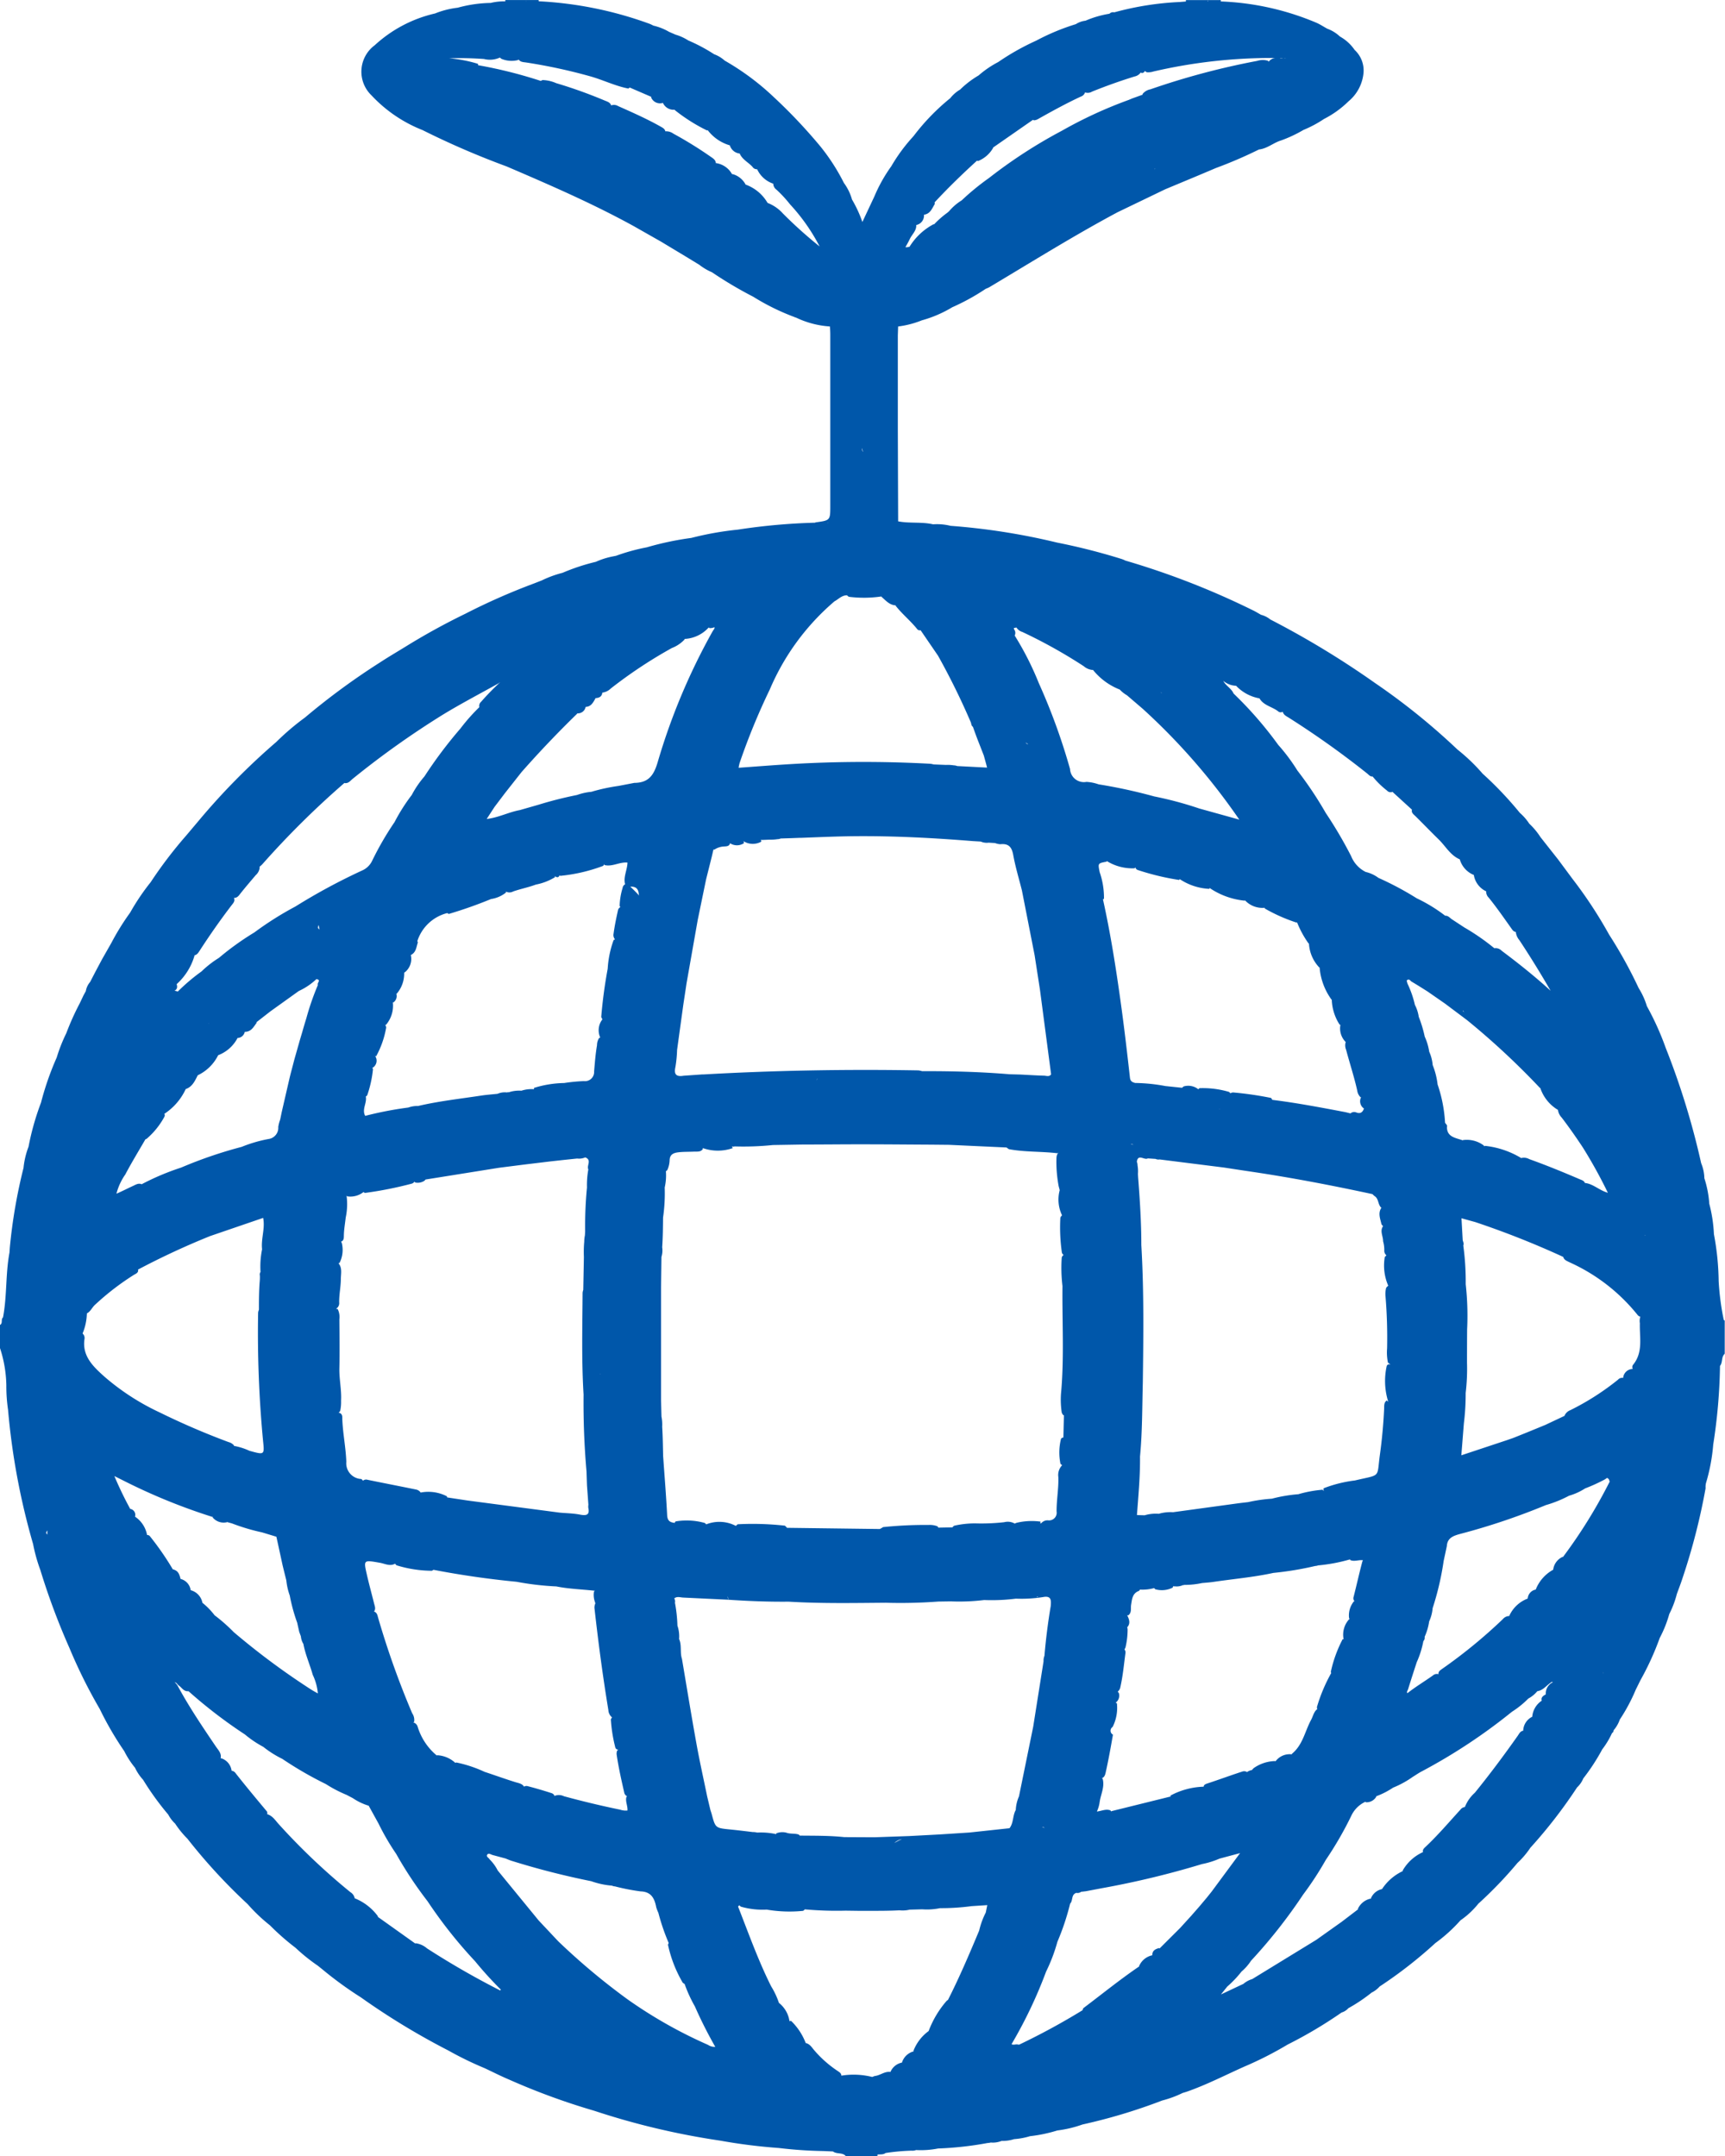 <svg xmlns="http://www.w3.org/2000/svg" width="80" height="100" viewBox="0 0 80 100">
  <path d="M714.158,532.91a12.228,12.228,0,0,1-.213-1.687,12.429,12.429,0,0,0-.22-2.179,6.743,6.743,0,0,0-.215-1.412,4.869,4.869,0,0,0-.228-1.182,1.938,1.938,0,0,0-.149-.7,35.445,35.445,0,0,0-1.642-5.342,13.079,13.079,0,0,0-.875-1.94,3.4,3.4,0,0,0-.381-.838,21.011,21.011,0,0,0-1.37-2.479,20.524,20.524,0,0,0-1.7-2.588l-.667-.9q-.41-.518-.818-1.037a3.312,3.312,0,0,0-.519-.623,2.4,2.4,0,0,0-.436-.5,16.659,16.659,0,0,0-1.625-1.726l-.1-.091a8.644,8.644,0,0,0-1.169-1.121,30.648,30.648,0,0,0-3.824-3.086,40.87,40.87,0,0,0-4.856-2.947,1.127,1.127,0,0,0-.429-.216c-.125-.069-.246-.147-.376-.208a36.529,36.529,0,0,0-5.913-2.306,1.457,1.457,0,0,0-.163-.07,28.88,28.88,0,0,0-3.008-.766,30.7,30.7,0,0,0-4.939-.777,2.586,2.586,0,0,0-.81-.07c-.533-.122-1.087-.035-1.621-.138q-.008-2.173-.015-4.344v-4.275l.014-.419a4.41,4.41,0,0,0,1.1-.285,5.626,5.626,0,0,0,1.411-.607,10.185,10.185,0,0,0,1.552-.855,1.414,1.414,0,0,0,.164-.073c1.974-1.177,3.92-2.394,5.952-3.48l2.209-1.064c.782-.327,1.566-.651,2.346-.984a20.621,20.621,0,0,0,2-.861c.387-.042.672-.314,1.03-.421a6.162,6.162,0,0,0,1.034-.486,5.392,5.392,0,0,0,.953-.509,4.592,4.592,0,0,0,1.134-.816,1.945,1.945,0,0,0,.7-1.335,1.3,1.3,0,0,0-.415-1.053,2.013,2.013,0,0,0-.681-.62,1.7,1.7,0,0,0-.586-.362c-.167-.092-.329-.2-.5-.275a12.559,12.559,0,0,0-4.436-.99.245.245,0,0,1,0-.062h-.59a.3.3,0,0,0,0,.061h-.024c.008-.02.031-.035.02-.061h-1.032a.07.07,0,0,1,0,.065l-.3.024a13.78,13.78,0,0,0-3.018.479.229.229,0,0,0-.221.064,4.678,4.678,0,0,0-1.113.324h0a1.023,1.023,0,0,0-.446.159,10.345,10.345,0,0,0-1.838.765,11.381,11.381,0,0,0-1.764.994,4.571,4.571,0,0,0-.907.619,4.412,4.412,0,0,0-.859.657,1.648,1.648,0,0,0-.458.4,10.088,10.088,0,0,0-1.69,1.743l-.069.079a7.852,7.852,0,0,0-.972,1.33,7.149,7.149,0,0,0-.789,1.408l-.555,1.182a5.674,5.674,0,0,0-.481-1.043,2.379,2.379,0,0,0-.376-.77,9.412,9.412,0,0,0-1.087-1.689,24.472,24.472,0,0,0-2.174-2.3,11.81,11.81,0,0,0-2.269-1.685,1.466,1.466,0,0,0-.488-.294,7.8,7.8,0,0,0-1.2-.64,2.267,2.267,0,0,0-.593-.27l-.3-.131a2.587,2.587,0,0,0-.726-.287,1.678,1.678,0,0,0-.16-.078,17.491,17.491,0,0,0-5.157-1.051.326.326,0,0,0-.005-.056h-.59c-.011.023.01.037.016.056h-.009a.467.467,0,0,0-.006-.056h-.368l-.005.058h0c.005-.02.024-.037.009-.059h-.59c0,.02,0,.04,0,.06a2.7,2.7,0,0,0-.68.074h0a6.073,6.073,0,0,0-1.529.222,4.034,4.034,0,0,0-1.048.266,6.162,6.162,0,0,0-2.8,1.475,1.524,1.524,0,0,0-.146,2.328,6.487,6.487,0,0,0,2.362,1.606,38.313,38.313,0,0,0,3.9,1.686c2.007.861,4.009,1.729,5.917,2.781l1.254.713.664.4.429.258.67.408a2.652,2.652,0,0,0,.592.35,18.5,18.5,0,0,0,1.911,1.133,10.549,10.549,0,0,0,1.927.948l.023.017.029,0a4.249,4.249,0,0,0,1.578.415,4.192,4.192,0,0,1,.018.443q0,3.935,0,7.869c0,.682,0,.682-.676.774a.11.11,0,0,0-.032.016,28.241,28.241,0,0,0-3.58.322,14.545,14.545,0,0,0-2.157.384,14.029,14.029,0,0,0-2.064.436,9.212,9.212,0,0,0-1.424.392l-.127.026a3.529,3.529,0,0,0-.814.255,9.523,9.523,0,0,0-1.544.51,4.992,4.992,0,0,0-.959.351l-.366.143a29.876,29.876,0,0,0-3.194,1.41,30.971,30.971,0,0,0-2.779,1.531c-.388.239-.784.47-1.165.72a32.386,32.386,0,0,0-3.483,2.558,11.727,11.727,0,0,0-1.325,1.129,31.44,31.44,0,0,0-3.593,3.645l-.59.7a20.08,20.08,0,0,0-1.646,2.161,10.587,10.587,0,0,0-.953,1.413,11.537,11.537,0,0,0-.868,1.4l-.437.768-.3.564-.25.483a.871.871,0,0,0-.2.426l-.109.2c-.057.122-.115.243-.173.365a12.128,12.128,0,0,0-.625,1.391,7.311,7.311,0,0,0-.443,1.123,13.489,13.489,0,0,0-.728,2.092,12.216,12.216,0,0,0-.579,2.047,3.783,3.783,0,0,0-.232.979,24.643,24.643,0,0,0-.637,3.713l-.014.214c-.187,1-.111,2.014-.3,3.008-.112.1.006.276-.146.355v1.051a5.838,5.838,0,0,1,.3,1.752,7.506,7.506,0,0,0,.079,1.124,32.466,32.466,0,0,0,1.162,6.233,7.58,7.58,0,0,0,.335,1.2h0a31.988,31.988,0,0,0,1.35,3.618,23.78,23.78,0,0,0,1.408,2.834A14.873,14.873,0,0,0,640,553.019a4.106,4.106,0,0,0,.5.772,2.216,2.216,0,0,0,.375.559,13.022,13.022,0,0,0,1.168,1.616,1.572,1.572,0,0,0,.318.417,4.363,4.363,0,0,0,.57.7,26.1,26.1,0,0,0,2.794,3.035,7.75,7.75,0,0,0,1.034.983,11.1,11.1,0,0,0,1.184,1.04,8.548,8.548,0,0,0,1.036.833l.224.18a17.028,17.028,0,0,0,1.769,1.286,33.214,33.214,0,0,0,4.051,2.462,16.017,16.017,0,0,0,1.7.828c.372.175.737.361,1.115.521a31.5,31.5,0,0,0,3.96,1.451,34.655,34.655,0,0,0,5.834,1.384,25.9,25.9,0,0,0,2.727.343,20.19,20.19,0,0,0,2.064.141l.447.019c.17.135.434.035.59.21h1.475a.087.087,0,0,1,.005-.067c.126-.014.26.013.371-.071a9.957,9.957,0,0,1,1.2-.109.473.473,0,0,0,.213-.028,4.11,4.11,0,0,0,1.017-.072,15.6,15.6,0,0,0,2.294-.254.776.776,0,0,0,.154-.023,1.093,1.093,0,0,0,.5-.074,1.77,1.77,0,0,0,.58-.083,3.326,3.326,0,0,0,.738-.137,6.869,6.869,0,0,0,1.267-.265,5.465,5.465,0,0,0,1.169-.278,25.818,25.818,0,0,0,3.692-1.111,4.979,4.979,0,0,0,.954-.352c.069-.021.139-.04.208-.064.918-.323,1.777-.768,2.661-1.162a16.555,16.555,0,0,0,2-1.019,20.516,20.516,0,0,0,2.5-1.485.677.677,0,0,0,.314-.2,7.6,7.6,0,0,0,1.08-.725,1.206,1.206,0,0,0,.371-.282,20.533,20.533,0,0,0,2.586-2.016,7.192,7.192,0,0,0,1.162-1.053,3.839,3.839,0,0,0,.827-.77,19.083,19.083,0,0,0,1.818-1.894,3.965,3.965,0,0,0,.595-.7,22.721,22.721,0,0,0,2.167-2.8,1.2,1.2,0,0,0,.289-.418,9.478,9.478,0,0,0,.878-1.347,3.912,3.912,0,0,0,.456-.759.133.133,0,0,0,.072-.126,1.532,1.532,0,0,0,.288-.5,8.283,8.283,0,0,0,.742-1.39h0c.072-.144.143-.289.215-.434a13.069,13.069,0,0,0,.895-1.961,5.491,5.491,0,0,0,.442-1.108,4.45,4.45,0,0,0,.35-.928c.091-.252.189-.5.27-.755a29.464,29.464,0,0,0,1.064-4.151.8.8,0,0,1,.017-.236,8.615,8.615,0,0,0,.337-1.792h0a25.873,25.873,0,0,0,.314-3.645c.137-.166.047-.411.219-.563v-1.542C714.158,533.028,714.177,532.962,714.158,532.91Zm-40.764,24.1c-.686-.073-1.376-.064-2.066-.071h0a.161.161,0,0,0-.054-.051c-.185-.06-.386-.016-.569-.085a.758.758,0,0,0-.459.03.448.448,0,0,0-.019.054c0-.006,0-.012,0-.018a3.35,3.35,0,0,0-.873-.07.778.778,0,0,0-.206-.024c-.339-.041-.679-.083-1.018-.117-.711-.07-.711-.066-.883-.71-.018-.066-.042-.132-.063-.2l-.15-.631c-.165-.808-.347-1.613-.493-2.424-.238-1.315-.452-2.633-.675-3.951-.1-.3,0-.625-.133-.921a1.53,1.53,0,0,0-.077-.621,6.83,6.83,0,0,0-.115-1.062.264.264,0,0,0-.033-.2c.129-.106.276-.046.416-.039l2.089.1a1.054,1.054,0,0,1-.03-.156.348.348,0,0,1,.03.156c.931.063,1.864.1,2.8.09,1.5.09,3,.062,4.5.05a23.533,23.533,0,0,0,2.438-.055l.582-.009a9.527,9.527,0,0,0,1.55-.062,8.859,8.859,0,0,0,1.477-.065l-.012-.013h0l.007.014a6.415,6.415,0,0,0,1.257-.073c.4-.077.375.173.356.417q-.193,1.149-.291,2.309a.584.584,0,0,0-.041.253q-.24,1.515-.48,3.031-.33,1.616-.66,3.234a1.771,1.771,0,0,0-.149.632c-.151.265-.095.594-.291.845l-1.863.2h0l-1.383.089-1.4.074-1.618.057Zm-2.066-.069,0,0h0Zm-12.243-44.111a2.646,2.646,0,0,0,.9-.348.506.506,0,0,0-.03-.05l.027.017c.09.054.166.061.206-.051.013.009.017.019.031.026a7.753,7.753,0,0,0,1.979-.458c.032-.011.044-.054.056-.086v0c.008.014.007.029.018.042.364.093.7-.152,1.068-.113-.013.35-.194.656-.116.987,0,.007.009.009.013.015a.227.227,0,0,0-.124.176,3.109,3.109,0,0,0-.137.823c0,.029.025.041.032.065a.219.219,0,0,0-.113.165c-.079.352-.152.705-.2,1.063a.309.309,0,0,0,.063.263c-.02.017-.044.023-.063.041a4.672,4.672,0,0,0-.273,1.325,22.209,22.209,0,0,0-.3,2.241c.017.036.036.071.055.107a.82.82,0,0,0-.1.845.222.222,0,0,0-.058.027.637.637,0,0,0-.093.33c-.069.4-.1.809-.134,1.213a.424.424,0,0,1-.477.449,8.216,8.216,0,0,0-.911.089,4.931,4.931,0,0,0-1.4.227.234.234,0,0,0,0,.06,1.51,1.51,0,0,0-.584.069,1.568,1.568,0,0,0-.595.076h0a.063.063,0,0,0-.065.006.856.856,0,0,0-.446.062c-.242.026-.486.043-.727.078-.989.151-1.985.259-2.959.487a1.227,1.227,0,0,0-.452.072,16.717,16.717,0,0,0-2,.386c-.01-.016-.013-.034-.025-.05-.109-.283.1-.547.056-.826,0-.008-.008-.01-.009-.017a.155.155,0,0,0,.085-.1,5.355,5.355,0,0,0,.255-1.184.374.374,0,0,0-.037-.043.382.382,0,0,0,.139-.55l-.025-.012c.022.006.046.01.069.017a4.248,4.248,0,0,0,.454-1.271.176.176,0,0,0-.038-.179l.041-.008a1.374,1.374,0,0,0,.317-1.041.27.27,0,0,0,.028,0,.361.361,0,0,0,.134-.4c.007,0,.015,0,.022-.007a1.426,1.426,0,0,0,.341-.969c.018-.015.038-.023.055-.039a.791.791,0,0,0,.253-.78h0c.248-.122.253-.369.326-.58a.251.251,0,0,0-.023-.067,1.959,1.959,0,0,1,1.387-1.3c.025.013.042.027.07.041a20.242,20.242,0,0,0,1.961-.692,1.451,1.451,0,0,0,.692-.3l0-.044a.359.359,0,0,0,.336-.008C658.384,513.028,658.745,512.958,659.085,512.831Zm2.859-3.117v0ZM693.875,474.5c-.03,0-.062,0-.092,0A.235.235,0,0,1,693.875,474.5Zm-.266-.008c.034,0,.069,0,.1,0a.085.085,0,0,0,.022.009c-.043,0-.085,0-.128,0Zm-5.839,5.178c.016-.018.025-.043.04-.063,0,0,0,.008,0,.013S687.791,479.65,687.77,479.666Zm10.038,80.21-.017-.015a.851.851,0,0,0-.572.458c0,.012,0,.025,0,.037l-.753.575-1.181.839-2.971,1.82a1.128,1.128,0,0,0-.409.222l-1.043.491.292-.364a5.053,5.053,0,0,0,.665-.7,2.3,2.3,0,0,0,.439-.5,24.128,24.128,0,0,0,2.414-3.065,14.987,14.987,0,0,0,1.051-1.608,16.386,16.386,0,0,0,1.177-2.034,1.342,1.342,0,0,1,.661-.666c.01.006.018.018.029.024a.524.524,0,0,0,.474-.255c0-.008,0-.016,0-.024a3.732,3.732,0,0,0,.782-.4,4.478,4.478,0,0,0,.913-.5c.139-.085.272-.18.416-.254a26.119,26.119,0,0,0,4.181-2.764,4.354,4.354,0,0,0,.763-.615,1.389,1.389,0,0,0,.416-.341c.255-.036.4-.238.587-.371.05-.035.083-.082.133-.043a.573.573,0,0,0-.327.57c-.005,0-.01,0-.016,0-.117.066-.216.14-.17.284a.989.989,0,0,0-.442.742l.007,0a.746.746,0,0,0-.427.652l0,0c-.143.023-.188.142-.254.236-.635.9-1.293,1.783-1.989,2.641a1.713,1.713,0,0,0-.461.663.282.282,0,0,0-.2.113c-.539.589-1.056,1.2-1.641,1.748-.064.06-.131.128-.1.228a2.054,2.054,0,0,0-.94.848c0,.012,0,.023,0,.034a2.337,2.337,0,0,0-.963.835h0A.714.714,0,0,0,697.807,559.876Zm-22.1-2.588a.675.675,0,0,1,.358-.189C675.946,557.155,675.826,557.219,675.708,557.288Zm-32.459-41.178c.129-.026.189-.127.25-.22.463-.715.951-1.414,1.47-2.093.075-.1.186-.2.122-.344l0-.009c.154,0,.225-.109.3-.207.229-.289.47-.568.708-.85a.541.541,0,0,0,.185-.37c0-.007-.01-.01-.014-.017a.888.888,0,0,0,.132-.115,40.569,40.569,0,0,1,3.813-3.776l.015.009c.175.02.258-.114.367-.2a40.651,40.651,0,0,1,4.212-2.993c.838-.509,1.709-.963,2.568-1.443.019-.017.034-.029.049-.04h0a.088.088,0,0,1-.03.034,11.571,11.571,0,0,0-.845.87.252.252,0,0,0-.081.25,8.6,8.6,0,0,0-.875.988,20.386,20.386,0,0,0-1.674,2.228,4.424,4.424,0,0,0-.584.854,8.58,8.58,0,0,0-.8,1.261,14.124,14.124,0,0,0-1.051,1.819.926.926,0,0,1-.454.426,27.942,27.942,0,0,0-3.093,1.67,15.079,15.079,0,0,0-1.9,1.2,12.923,12.923,0,0,0-1.646,1.182,4.7,4.7,0,0,0-.809.63,8.939,8.939,0,0,0-1.1.933c-.015,0-.026-.013-.04-.016-.039-.007-.075-.019-.113-.027.117-.052.147-.155.1-.3a2.847,2.847,0,0,0,.827-1.316ZM681.375,500.9a.481.481,0,0,0,.276.211A23.508,23.508,0,0,1,684.5,502.7a.715.715,0,0,0,.393.173c.013,0,.024,0,.036,0a3,3,0,0,0,1.229.906l.007,0a1.47,1.47,0,0,0,.34.271l.736.631a29.5,29.5,0,0,1,4.473,5.135l-1.882-.523a.124.124,0,0,0-.034-.013h0a16.879,16.879,0,0,0-2.03-.54,24.234,24.234,0,0,0-2.58-.561,2.028,2.028,0,0,0-.563-.113.644.644,0,0,1-.762-.6,28.493,28.493,0,0,0-1.447-3.98,13.923,13.923,0,0,0-1.121-2.211l.006-.007a.262.262,0,0,0-.022-.262C681.21,500.886,681.341,500.938,681.375,500.9Zm-14.547,20.733-.885.062c-.359.06-.454-.076-.38-.407a5.8,5.8,0,0,0,.077-.789q.144-1.051.289-2.1c.049-.327.1-.654.148-.981l.52-2.947q.194-.943.389-1.887l.264-1.055.076-.325c.017,0,.032,0,.049,0a.873.873,0,0,1,.432-.142c.113-.008.248,0,.289-.143-.007-.006-.017-.01-.024-.016l.02.006a.589.589,0,0,0,.649,0,.361.361,0,0,0-.02-.1c.013.008.021.021.034.028a.811.811,0,0,0,.791,0c0-.031-.015-.062-.021-.092.012,0,.019.012.032.015l.367-.015a1.967,1.967,0,0,0,.366-.022.4.4,0,0,0,.156-.032l.51-.016.36-.014c.026,0,.053,0,.077,0,.808-.031,1.616-.067,2.424-.076,1.85-.019,3.7.079,5.538.227l.367.021a.7.7,0,0,0,.37.052l.294.018a.8.8,0,0,0,.246.054c.411-.045.538.164.6.513.1.548.263,1.086.4,1.629l.589,3.005q.124.8.248,1.6l.517,3.928c-.089.125-.221.062-.332.06-.362-.01-.724-.034-1.087-.052l-.511-.014c-1.349-.113-2.7-.148-4.053-.142a.911.911,0,0,0-.175-.037C673.5,521.389,670.161,521.447,666.829,521.637ZM645.077,547.5a7.7,7.7,0,0,0-.886-.78,3.3,3.3,0,0,0-.564-.578h0a.748.748,0,0,0-.545-.585.627.627,0,0,0-.473-.524l0-.008c-.068-.289-.142-.376-.375-.447,0-.005.005-.006.005-.013a13.174,13.174,0,0,0-1.056-1.521.147.147,0,0,0-.123-.045,1.313,1.313,0,0,0-.56-.854.278.278,0,0,0-.215-.358l-.007,0a16.86,16.86,0,0,1-.735-1.524l.4.2a27.3,27.3,0,0,0,4.163,1.7l.027-.012c-.008.013-.025.015-.032.03a.66.66,0,0,0,.663.223l.013-.017,0,.012.222.061a9.514,9.514,0,0,0,1.4.417l.658.2q.146.667.29,1.334.085.347.171.693a3,3,0,0,0,.159.7,8.077,8.077,0,0,0,.346,1.264c.03.139.062.278.092.417l.078.214a.8.8,0,0,0,.116.35c.09.491.3.951.433,1.43a2.55,2.55,0,0,1,.239.867c-.115-.066-.232-.127-.343-.2A33.868,33.868,0,0,1,645.077,547.5Zm42.99-43.583.065.017-.022,0C688.1,503.94,688.083,503.93,688.067,503.917Zm5.326,49.578-.015-.013a1.792,1.792,0,0,0-1,.33.991.991,0,0,0-.076.085.578.578,0,0,0-.245.105c0-.007,0-.013,0-.02a.258.258,0,0,0-.213-.01c-.544.176-1.079.375-1.623.553-.077.025-.158.06-.164.158l-.007-.012a3.472,3.472,0,0,0-1.529.412c.005.024,0,.048,0,.071l-.012-.023-2.734.677c0,.007,0,.013,0,.02-.018-.019-.018-.042-.041-.06-.21-.076-.4.029-.625.055a1.548,1.548,0,0,0,.128-.437c.05-.363.247-.71.137-1.091a.384.384,0,0,0-.039-.015h0c.133-.052.159-.169.185-.282.128-.576.233-1.158.334-1.74a.207.207,0,0,1-.015-.358,1.971,1.971,0,0,0,.2-1.089.289.289,0,0,0-.058-.038.406.406,0,0,0,.144-.451c-.016-.022-.034-.038-.051-.058a.353.353,0,0,0,.124-.213c.118-.523.165-1.056.237-1.584a.211.211,0,0,0-.046-.16c.014-.032.032-.061.045-.092a3.555,3.555,0,0,0,.1-.846c0-.033-.014-.062-.018-.093.154-.168.1-.357,0-.552,0,0,0-.007,0-.012a.066.066,0,0,0,.053.009c.165-.132.1-.319.127-.483.044-.26.051-.535.37-.652.018-.019.025-.039.041-.057a2.065,2.065,0,0,0,.661-.071v0a.264.264,0,0,0,.046.054,1.113,1.113,0,0,0,.81-.075c.01-.027.016-.054.026-.08v.021l.076,0a.7.7,0,0,0,.371-.056l.035,0,.033-.011a3.813,3.813,0,0,0,.815-.085c.181-.018.362-.028.542-.055.925-.138,1.858-.216,2.772-.416a14.847,14.847,0,0,0,1.939-.321.437.437,0,0,0,.133-.027,7.9,7.9,0,0,0,1.468-.275l.011-.009a.128.128,0,0,0,.014.036c.193.085.4-.023.592.011a.254.254,0,0,0-.04.092c-.141.531-.258,1.066-.395,1.6a.207.207,0,0,0,.041.208c-.011.005-.025,0-.035.012a1.035,1.035,0,0,0-.216.78c.009.006.019.008.028.014a1.066,1.066,0,0,0-.283.955c-.016,0-.028,0-.045,0a5.98,5.98,0,0,0-.543,1.49.1.1,0,0,0,.014.078,7.593,7.593,0,0,0-.659,1.563.169.169,0,0,0,.017.116.1.1,0,0,1-.017,0c-.155.132-.183.326-.273.49-.29.531-.382,1.164-.895,1.581,0,.008,0,.014.005.022A.813.813,0,0,0,693.393,553.495Zm-21.234-31.681a.265.265,0,0,1-.034.063c0,.007-.016.014-.022.021A.832.832,0,0,0,672.159,521.814ZM658.2,545.167a13.18,13.18,0,0,0,1.84.215c.586.118,1.183.133,1.775.2l.011.006h.009c-.016.009-.031.012-.047.022a.952.952,0,0,0,.034.468c.01.029.019.06.028.091a.449.449,0,0,0-.036.265c.175,1.565.382,3.126.639,4.681a.465.465,0,0,0,.169.34c-.021.029-.032.06-.054.089a6.875,6.875,0,0,0,.191,1.243c.015.077.038.166.156.163h.006a.266.266,0,0,0-.052.035.356.356,0,0,0-.031.2c.085.586.216,1.166.348,1.744a.239.239,0,0,0,.134.185c-.01.014-.02.021-.031.036-.056.208.067.409.049.626a.827.827,0,0,1-.338-.039q-1.314-.271-2.606-.623a.535.535,0,0,0-.426-.021c0,.005,0,.012-.007.016a.212.212,0,0,0-.134-.136q-.557-.182-1.123-.329a.215.215,0,0,0-.162.025v0c-.082-.135-.235-.161-.372-.2-.49-.151-.97-.326-1.456-.486a5.936,5.936,0,0,0-1.311-.435c-.015.006-.033.011-.05.016a1.345,1.345,0,0,0-.84-.353c-.007,0-.007.012-.014.016a2.784,2.784,0,0,1-.895-1.352.286.286,0,0,0-.2-.186h0a.151.151,0,0,0,.041-.025.553.553,0,0,0-.091-.4,39.314,39.314,0,0,1-1.575-4.416c-.033-.109-.043-.233-.171-.294-.009,0-.018,0-.027,0,.1-.127.037-.261.005-.389-.107-.432-.226-.861-.325-1.295-.168-.73-.174-.719.6-.584.229.04.464.177.7.041.02.025.042.047.062.073a5.618,5.618,0,0,0,1.649.256.8.8,0,0,0,.069-.045Q656.259,544.98,658.2,545.167Zm-13.11-6.3c0-.01,0-.021-.005-.032a.486.486,0,0,0-.243-.147,34.3,34.3,0,0,1-3.209-1.382,11.007,11.007,0,0,1-2.542-1.646c-.521-.466-1.054-.961-.933-1.755a.274.274,0,0,0-.09-.253,2.587,2.587,0,0,0,.2-.936l.007,0c.177-.1.239-.288.387-.412a12.094,12.094,0,0,1,1.791-1.376c.092-.051.225-.106.187-.248.009,0,.018-.007.026-.008a35.493,35.493,0,0,1,3.319-1.541l2.458-.842h0c.1.489-.106.968-.049,1.456a3.987,3.987,0,0,0-.073,1.051.209.209,0,0,0-.03.168,2.284,2.284,0,0,1-.013.335c-.029.416-.032.832-.031,1.249a.488.488,0,0,0-.037.132,52.968,52.968,0,0,0,.224,5.9c.071.71.09.708-.627.511A2.934,2.934,0,0,0,645.092,538.864Zm3.889-21.375a12.032,12.032,0,0,0-.532,1.535q-.1.32-.189.638c-.049.164-.1.328-.145.492-.073.256-.145.512-.218.768-.025.094-.049.188-.074.284-.048.186-.1.373-.145.561q-.185.8-.371,1.609c-.024.118-.049.237-.074.355a1.648,1.648,0,0,0-.087.336.524.524,0,0,1-.452.56,6.4,6.4,0,0,0-1.247.365,20.259,20.259,0,0,0-2.808.961,11.62,11.62,0,0,0-1.828.772l0,0c-.154-.066-.278.023-.405.08-.256.117-.505.247-.765.358a2.741,2.741,0,0,1,.41-.89c.292-.553.619-1.089.934-1.632l.051-.02a3.586,3.586,0,0,0,.827-1.022.135.135,0,0,0,0-.14h0a2.752,2.752,0,0,0,.991-1.148c.312-.109.426-.382.558-.64a2.022,2.022,0,0,0,.946-.93,1.693,1.693,0,0,0,.9-.8.352.352,0,0,0,.334-.284c.3,0,.406-.228.549-.416,0-.012-.005-.019-.006-.031l.649-.506,1.316-.943a3,3,0,0,0,.814-.549C649.162,517.25,648.919,517.4,648.981,517.488Zm-5.045,1.781-.041-.016A.28.28,0,0,1,643.936,519.269Zm13.019,38.781c-.031-.082-.183-.132-.12-.228s.17-.008.257.015l.591.159c.1.039.2.085.3.114a36.511,36.511,0,0,0,3.681.941,3.7,3.7,0,0,0,.956.205.443.443,0,0,0,.146.036,9.742,9.742,0,0,0,1.184.231c.5.014.648.337.724.731a1.764,1.764,0,0,0,.1.262,9.731,9.731,0,0,0,.479,1.4.41.41,0,0,0-.032.086,5.912,5.912,0,0,0,.686,1.76c.027.02.056.038.085.057a6.371,6.371,0,0,0,.475,1.038,20.088,20.088,0,0,0,.946,1.876.548.548,0,0,1-.337-.092,21.362,21.362,0,0,1-3.722-2.105,30.843,30.843,0,0,1-3.225-2.7l-.906-.964-1.9-2.32A1.952,1.952,0,0,0,656.955,558.051Zm5.14-22.519a.222.222,0,0,1-.045-.008C662.064,535.528,662.08,535.527,662.095,535.531Zm-.788-1.288h0v0Zm-14.764-17.028.038.024A.132.132,0,0,1,646.543,517.216Zm28.575-17.75v.009c.2.168.365.384.661.4l.005.026c.3.38.685.691.989,1.07a.148.148,0,0,0,.162.057l.808,1.181a32.9,32.9,0,0,1,1.525,3.1c.021.071.022.152.094.2q.1.283.206.565l.3.768c.048.178.1.355.15.558l-1.386-.072a.443.443,0,0,0-.154-.032,1.816,1.816,0,0,0-.367-.02l-.575-.023a.793.793,0,0,0-.141-.03,56.738,56.738,0,0,0-6.429.012c-.817.048-1.633.113-2.471.173a2.144,2.144,0,0,1,.048-.225,30.631,30.631,0,0,1,1.4-3.41,11.043,11.043,0,0,1,3-4.086c.19-.1.339-.285.587-.278a.159.159,0,0,0,.095.071A5.6,5.6,0,0,0,675.118,499.465Zm34.4,36.238,0,.005a.251.251,0,0,0-.239.081,11.982,11.982,0,0,1-2.213,1.415.466.466,0,0,0-.27.264l-.889.419-.885.363-.6.241-.287.1-2.122.705c.042-.519.079-1,.118-1.483a11.107,11.107,0,0,0,.083-1.406,9.462,9.462,0,0,0,.062-1.4q0-.774.005-1.548a13.205,13.205,0,0,0-.065-2.1,12.422,12.422,0,0,0-.113-1.8c.04-.065-.005-.161-.026-.24-.019-.336-.038-.672-.057-1.017l.64.177a40.658,40.658,0,0,1,4.08,1.616l0,.009c.044.141.18.182.3.244a8.527,8.527,0,0,1,3.153,2.446.223.223,0,0,0,.121.074.644.644,0,0,0-.021.306c-.022.657.165,1.345-.323,1.934a.179.179,0,0,0-.014.167l.005.016A.454.454,0,0,0,709.516,535.7Zm-26.939,20.844a.117.117,0,0,1,.109.032c-.036-.013-.078-.019-.116-.03ZM705.93,541.61a5.528,5.528,0,0,0,1.076-.435,2.782,2.782,0,0,0,.746-.339,8.072,8.072,0,0,0,.9-.409,1.038,1.038,0,0,0,.116-.079.184.184,0,0,1,.093.081.58.58,0,0,0,.031.09,23.5,23.5,0,0,1-2.164,3.494c-.008,0-.017,0-.025,0a.755.755,0,0,0-.433.6l-.009,0a1.8,1.8,0,0,0-.8.915h0a.454.454,0,0,0-.372.42l-.007,0a1.526,1.526,0,0,0-.857.82l-.013-.013a.4.4,0,0,0-.28.148,23.694,23.694,0,0,1-2.806,2.3c-.087.063-.194.122-.173.25a.275.275,0,0,0-.265.062c-.39.277-.8.521-1.177.819-.049-.06.013-.128.032-.19.13-.417.264-.832.4-1.248a4.25,4.25,0,0,0,.307-.977.228.228,0,0,0,.059-.2,2.649,2.649,0,0,0,.21-.714,1.825,1.825,0,0,0,.161-.614,13.184,13.184,0,0,0,.511-2.19c.049-.23.1-.461.148-.692.023-.366.282-.471.611-.56A30.749,30.749,0,0,0,705.93,541.61ZM686.8,524.9c-.041-.013-.083-.02-.125-.031A.152.152,0,0,1,686.8,524.9Zm12.076,18.2.008.011Zm-8.063-19.853s-.006-.011-.01-.014l.013-.009C690.814,523.231,690.816,523.237,690.814,523.245Zm3.656,17.857a6.962,6.962,0,0,0-1.246.209,7.1,7.1,0,0,0-1.1.159c-.158.018-.315.035-.472.056l-3.011.412a1.933,1.933,0,0,0-.662.073,1.794,1.794,0,0,0-.653.069l-.358-.01c.066-.9.152-1.809.142-2.716.109-1.142.1-2.287.13-3.432.028-2.127.056-4.253-.069-6.379,0-1.054-.068-2.1-.15-3.155l-.007-.144a1.576,1.576,0,0,0-.018-.391.448.448,0,0,0-.033-.168c.052-.391.354-.06.508-.158l.359.024a.33.33,0,0,0,.193.025l2.988.376c.418.064.835.128,1.254.19,1.888.28,3.761.64,5.624,1.042.031.027.056.059.088.083.216.127.154.4.326.552-.167.252-.05.507.005.762a.522.522,0,0,0,.075.088c-.162.23.005.468,0,.7a1.422,1.422,0,0,1,.055.454.277.277,0,0,0,.1.2.9.9,0,0,1-.076.076,2.345,2.345,0,0,0,.158,1.327l.007,0c-.031.029-.061.055-.1.1a1.114,1.114,0,0,0-.03.415,23.321,23.321,0,0,1,.072,2.4,2.292,2.292,0,0,0,.04.659.684.684,0,0,0,.119.077c-.018,0-.032,0-.05,0a.118.118,0,0,0-.131.1,3.2,3.2,0,0,0,.056,1.573.153.153,0,0,1,.008.063c-.019-.023-.04-.033-.056-.061-.14.1-.117.248-.123.385-.034.722-.1,1.442-.2,2.159-.146,1.078.069.878-1.154,1.169a6.028,6.028,0,0,0-1.453.363.324.324,0,0,0,.009.134c-.018-.025-.034-.039-.053-.067A5.574,5.574,0,0,0,694.469,541.1ZM710.5,529.121a.108.108,0,0,1,.06-.044C710.542,529.092,710.52,529.1,710.5,529.121Zm-16.159-14.537a.089.089,0,0,0,.053,0,4.612,4.612,0,0,0,.535.98l.015,0a1.751,1.751,0,0,0,.478,1.109l.016,0a2.935,2.935,0,0,0,.549,1.487l.015.007a2.27,2.27,0,0,0,.36,1.151.373.373,0,0,0,.041.019.893.893,0,0,0,.23.779l.017.01a.528.528,0,0,0,.017.364c.167.631.373,1.251.515,1.888a.537.537,0,0,0,.15.31c.009,0,.019,0,.028.008a.406.406,0,0,0,.136.52c-.061.163-.155.263-.366.178a.256.256,0,0,0-.236.029c-.007.008-.016.011-.023.02-.1-.026-.209-.055-.315-.074-1.1-.209-2.2-.417-3.31-.555-.018-.031-.039-.056-.055-.088a15.8,15.8,0,0,0-1.755-.255.249.249,0,0,0-.134.038c-.019-.021-.04-.038-.057-.062a4.312,4.312,0,0,0-1.375-.175.189.189,0,0,0-.055.052.754.754,0,0,0-.675-.135c-.034.015-.052.044-.08.065l-.776-.081a8.047,8.047,0,0,0-1.4-.142c-.133-.037-.222-.076-.242-.247-.131-1.169-.267-2.338-.429-3.5-.222-1.6-.473-3.193-.822-4.771a.093.093,0,0,0,.047-.034,3.622,3.622,0,0,0-.2-1.227c-.082-.412-.091-.41.322-.486.007-.009,0-.018.009-.028a2.253,2.253,0,0,0,1.287.335.459.459,0,0,0,.038-.041.173.173,0,0,0,.1.117,11.782,11.782,0,0,0,1.931.466c.01-.013.018-.026.027-.039a2.7,2.7,0,0,0,1.373.452.329.329,0,0,0,.014-.05l.007.015a3.493,3.493,0,0,0,1.626.583c0-.006,0-.011.007-.016a1.1,1.1,0,0,0,.912.345c0,.011.006.023.008.035A7.757,7.757,0,0,0,694.343,514.584ZM681.9,506.312c-.031,0-.067-.032-.1-.073.041.026.083.049.123.075Zm-7.631-13.549a.235.235,0,0,1-.054-.179A1.392,1.392,0,0,0,674.269,492.763Zm-15.7,33.05,1.185-.143.586-.065.667-.07a.709.709,0,0,0,.374-.053h0c.32.123.052.382.143.558a4.017,4.017,0,0,0-.063.837,18.679,18.679,0,0,0-.085,2.037l-.011.189a1.475,1.475,0,0,0-.031.294,5.265,5.265,0,0,0-.016.7l-.029,1.53a.621.621,0,0,0-.031.134c-.009,1.573-.052,3.146.045,4.718q-.019,1.792.137,3.576c.006.21.014.421.021.632l.066.907a.561.561,0,0,0-.005.138c.075.338-.084.378-.391.318s-.624-.062-.937-.091l-4.273-.562-.941-.143a.493.493,0,0,0-.02-.055,1.884,1.884,0,0,0-1.213-.171.322.322,0,0,0-.044-.054.358.358,0,0,0-.159-.084c-.752-.154-1.507-.3-2.259-.454a.224.224,0,0,0-.212.043A.794.794,0,0,0,651,540.4a.73.73,0,0,1-.7-.8c-.023-.648-.156-1.291-.185-1.94-.006-.128.031-.29-.167-.338l-.006-.005a.153.153,0,0,0,.079-.1,1.919,1.919,0,0,0,.036-.45c.027-.5-.09-1-.079-1.5.018-.758.006-1.516,0-2.274a.831.831,0,0,0-.079-.477.2.2,0,0,0-.065,0c.006-.009,0-.02.013-.028a.3.3,0,0,0,.122-.28c-.006-.363.075-.72.077-1.081,0-.248.077-.513-.111-.737.019-.009.036,0,.055-.022a1.331,1.331,0,0,0,.1-.914.234.234,0,0,0-.036-.062c.138-.048.13-.179.132-.285.005-.281.055-.557.086-.833a2.974,2.974,0,0,0,.04-1.012c.017.009.028.022.045.03a.985.985,0,0,0,.744-.205.465.465,0,0,0,.053.045,17.372,17.372,0,0,0,2.185-.433.212.212,0,0,0,.115-.087c.016.014.031.021.047.036a.563.563,0,0,0,.427-.086c.016-.017.03-.036.047-.053l3.411-.546ZM649.022,514.7a1.392,1.392,0,0,0,.036.221.583.583,0,0,0-.065-.067c-.016-.011-.009-.071.006-.1S649.014,514.721,649.022,514.7Zm33.732,48.546a7.774,7.774,0,0,0,.524-1.382,11.365,11.365,0,0,0,.59-1.769c.143-.143.036-.417.288-.5a.275.275,0,0,0,.224-.05l.218-.025.737-.14a40.972,40.972,0,0,0,4.645-1.119,3.9,3.9,0,0,0,.816-.254l.954-.255-1.32,1.786-.224.28-.356.423-.368.42-.513.564q-.474.472-.948.945c-.014,0-.025-.01-.04-.013-.173.051-.312.129-.3.332a.858.858,0,0,0-.63.542l-.015,0c-.877.6-1.7,1.268-2.547,1.906a.124.124,0,0,0-.033.062c0,.013-.007.024-.009.037a31.6,31.6,0,0,1-2.943,1.6c-.018-.005-.034,0-.053-.006-.1-.025-.21.035-.3-.016A21.272,21.272,0,0,0,682.753,563.249Zm22.907-40.984.011,0a1.879,1.879,0,0,0,.823,1.02l0,.016a.639.639,0,0,0,.172.34c.344.45.668.915.98,1.386a22.542,22.542,0,0,1,1.16,2.1c-.414-.119-.681-.417-1.069-.456-.031-.106-.151-.135-.243-.175-.77-.331-1.547-.648-2.338-.932a.5.5,0,0,0-.38-.045l0-.009a4.074,4.074,0,0,0-1.667-.56c-.011,0-.024.012-.038.022l-.025-.043a1.311,1.311,0,0,0-.962-.246l-.007.013c-.327-.119-.737-.149-.734-.62.031-.092-.056-.137-.088-.2a6.577,6.577,0,0,0-.346-1.774,3.514,3.514,0,0,0-.228-.9,1.9,1.9,0,0,0-.16-.619,2.644,2.644,0,0,0-.209-.7,5.69,5.69,0,0,0-.277-.918,1.73,1.73,0,0,0-.178-.553,4.686,4.686,0,0,0-.344-.986l-.038-.139c.107-.124.168.012.232.049.248.144.49.3.733.452l.81.562,1.028.771A35.287,35.287,0,0,1,705.66,522.265Zm-3.518-3.519a.114.114,0,0,1-.053-.044c-.005-.011,0-.031-.006-.044A.574.574,0,0,0,702.142,518.746Zm-38.277-5.45c0,.019.013.032.016.05a5.657,5.657,0,0,0-.412-.416C663.749,512.908,663.856,513.048,663.865,513.3Zm-27.431,29.691c-.015-.014-.018-.032-.034-.045-.044-.034-.009-.1.036-.153A1.134,1.134,0,0,0,636.434,542.987Zm10.194,12.959a.154.154,0,0,0-.044-.162c-.478-.572-.955-1.145-1.415-1.73a.268.268,0,0,0-.19-.121.7.7,0,0,0-.464-.572.225.225,0,0,1-.045-.008c.053-.225-.113-.382-.223-.545-.617-.911-1.232-1.822-1.755-2.787a.585.585,0,0,0-.152-.188c.086,0,.127.106.191.149.145.1.228.286.449.262l0,0a22.433,22.433,0,0,0,2.616,2.007,5.008,5.008,0,0,0,.854.576,4.762,4.762,0,0,0,.881.557,16.94,16.94,0,0,0,2.021,1.169,6.043,6.043,0,0,0,.959.5l.289.152a2.726,2.726,0,0,0,.737.352l.457.829a11.13,11.13,0,0,0,.815,1.4,18.214,18.214,0,0,0,1.452,2.193l.081.12a21.439,21.439,0,0,0,2.126,2.668h0a17.441,17.441,0,0,0,1.2,1.322l-.039.036-.035-.021a37.678,37.678,0,0,1-3.353-1.931,1,1,0,0,0-.52-.237c-.01,0-.017.008-.027.01l-1.732-1.234c0-.011,0-.02,0-.032a2.484,2.484,0,0,0-1.075-.831.412.412,0,0,0-.193-.278,29.962,29.962,0,0,1-3.351-3.184C647,556.222,646.87,556.015,646.628,555.945Zm28.411-13.224-4.3-.055v0a1.172,1.172,0,0,0-.1-.1,13.572,13.572,0,0,0-2.19-.065.672.672,0,0,0-.083.076,1.657,1.657,0,0,0-1.375-.072.437.437,0,0,0-.071-.065,3.1,3.1,0,0,0-1.346-.072.258.258,0,0,0-.057.082l-.017-.018c-.224-.024-.31-.127-.322-.356-.047-.912-.122-1.823-.186-2.734-.011-.454-.015-.91-.044-1.364a1.854,1.854,0,0,0-.033-.473q-.01-.377-.019-.753,0-2.625,0-5.25.009-.7.018-1.4a1.015,1.015,0,0,0,.034-.45c.032-.457.035-.915.04-1.372a7.924,7.924,0,0,0,.077-1.4,2.509,2.509,0,0,0,.055-.754.18.18,0,0,0,.073-.07,1.208,1.208,0,0,0,.1-.439c.007-.253.156-.337.392-.367s.487-.021.732-.033c.151-.008.326.032.424-.135-.005-.014-.018-.017-.025-.027h.022a2.1,2.1,0,0,0,1.38,0c-.007-.04-.028-.051-.043-.074h.065l.031.007.03-.013a13.35,13.35,0,0,0,1.782-.064l1.393-.023c.946,0,1.891-.012,2.837-.01,1.043,0,2.087.011,3.129.016l.811.008,2.664.123c.034.027.072.049.105.077.743.141,1.5.1,2.251.19a.2.2,0,0,0,.063-.036l0,0c-.119.109-.1.254-.107.39a6.226,6.226,0,0,0,.1,1.138c.013.076.04.148.054.223a1.692,1.692,0,0,0,.11,1.166.286.286,0,0,0-.079.107,8.311,8.311,0,0,0,.067,1.594.177.177,0,0,0,.086.135.225.225,0,0,0-.089.12,7.082,7.082,0,0,0,.034,1.322c-.018,1.62.079,3.241-.056,4.86a3.972,3.972,0,0,0,.023,1.014c.028.057.054.121.1.12l-.025,1.031a.159.159,0,0,0-.108.057,2.6,2.6,0,0,0-.026,1.166c.023.023.05.039.074.06H683.5a.655.655,0,0,0-.179.548c.019.536-.085,1.063-.081,1.6a.354.354,0,0,1-.375.414.383.383,0,0,0-.328.121.616.616,0,0,1-.055.028.379.379,0,0,0,.012-.092,3.031,3.031,0,0,0-1.07.046.483.483,0,0,0-.125.045.653.653,0,0,0-.487-.064,9.536,9.536,0,0,1-1.344.055,4.354,4.354,0,0,0-.975.108.265.265,0,0,0-.084.077h0l-.657.012a.092.092,0,0,0-.056-.069,1.016,1.016,0,0,0-.394-.055,18.99,18.99,0,0,0-2.111.1C675.14,542.671,675.088,542.693,675.039,542.721Zm7.293,3.137.037,0v0c.025.041-.048.006-.063.009Zm26.267,3.491a.158.158,0,0,1-.016.081A.737.737,0,0,0,708.6,549.349Zm-5.435-36.206a.369.369,0,0,0,.113.29c.373.46.708.945,1.05,1.426.051.073.1.156.21.169a.686.686,0,0,0,.163.378q.762,1.153,1.45,2.349c-.721-.659-1.487-1.269-2.272-1.857a.381.381,0,0,0-.337-.114,10.354,10.354,0,0,0-1.391-.964l-.594-.39c-.09-.065-.161-.164-.294-.154a7.2,7.2,0,0,0-1.316-.806,14.385,14.385,0,0,0-1.78-.95,1.6,1.6,0,0,0-.591-.275,1.4,1.4,0,0,1-.676-.734,19.9,19.9,0,0,0-1.181-2.008,17.04,17.04,0,0,0-1.312-1.963,8.562,8.562,0,0,0-.889-1.19,17.637,17.637,0,0,0-2.071-2.382c-.1-.239-.363-.358-.475-.586a.968.968,0,0,0,.6.228l0,.008a1.98,1.98,0,0,0,1.078.576c.186.329.588.385.863.6a.182.182,0,0,0,.216.02c.036.154.181.213.3.289a41.273,41.273,0,0,1,3.617,2.577c.075.06.141.154.256.136v.008a4.071,4.071,0,0,0,.663.647.222.222,0,0,0,.266.054l0,.018.891.814c-.041.141.076.218.16.3.365.36.721.731,1.088,1.089.316.31.529.724.969.915a1.11,1.11,0,0,0,.639.719l.011,0A1.019,1.019,0,0,0,703.164,513.143Zm-15.47-38.016a24.18,24.18,0,0,1,5.7-.635.415.415,0,0,0-.317.172v0a.4.4,0,0,0-.033-.043.86.86,0,0,0-.505.006,34.717,34.717,0,0,0-4.949,1.318.614.614,0,0,0-.364.217v.033l-.485.175-.148.063a20.28,20.28,0,0,0-3.11,1.434,22.876,22.876,0,0,0-3.382,2.194,11.43,11.43,0,0,0-1.261,1.033,2.451,2.451,0,0,0-.591.509l-.078.067a4.344,4.344,0,0,0-.616.542c-.006,0-.008-.009-.015-.013a2.908,2.908,0,0,0-1.124,1.053c-.062,0-.121.034-.186.013.07-.124.139-.246.2-.373.1-.217.318-.388.3-.653a.448.448,0,0,0,.359-.478v0c.3-.042.371-.294.5-.492a.545.545,0,0,0-.005-.083c.622-.672,1.281-1.31,1.961-1.929.018,0,.034.012.053.014a1.409,1.409,0,0,0,.7-.613s-.005-.006-.006-.011l1.852-1.288.039.023a.4.4,0,0,0,.174-.046c.66-.371,1.323-.737,2.013-1.057a.292.292,0,0,0,.188-.191.387.387,0,0,0,.329-.038c.645-.26,1.3-.494,1.968-.7a.466.466,0,0,0,.273-.166c0-.01,0-.015,0-.024a.127.127,0,0,0,.2-.066l.088.058A.783.783,0,0,0,687.695,475.127Zm-17.172,6.55a1.843,1.843,0,0,0-.687-.464,1.931,1.931,0,0,0-1.017-.849.975.975,0,0,0-.608-.488l-.019.01a1.014,1.014,0,0,0-.756-.52c-.008-.154-.137-.223-.246-.3A18.4,18.4,0,0,0,665.469,478a.567.567,0,0,0-.375-.109l0-.006c-.028-.116-.132-.165-.224-.217-.635-.358-1.3-.652-1.97-.95a.366.366,0,0,0-.32-.028l0-.009c-.05-.14-.189-.172-.31-.223a21.677,21.677,0,0,0-2.234-.8,1.69,1.69,0,0,0-.638-.145.871.871,0,0,1-.081.04,21.213,21.213,0,0,0-2.89-.726s0,.01-.005.015c-.006-.028-.015-.055-.02-.082a6.27,6.27,0,0,0-1.337-.256,16.031,16.031,0,0,1,1.619.032,1.12,1.12,0,0,0,.739-.066c.021.019.043.036.064.056a1.232,1.232,0,0,0,.756.065.337.337,0,0,0,.053-.027c.079.119.22.116.349.135a25.117,25.117,0,0,1,2.928.63c.612.166,1.176.454,1.8.577.031-.008.047-.032.071-.046l1,.432,0,0c0,.01-.007.018-.007.028a.446.446,0,0,0,.546.253.544.544,0,0,0,.551.316c0,.006,0,.011,0,.017a8.085,8.085,0,0,0,1.476.936c.016.008.034,0,.053,0a1.987,1.987,0,0,0,1.024.7.533.533,0,0,0,.458.379c.113.277.4.406.59.616a.24.24,0,0,0,.218.113,1.267,1.267,0,0,0,.748.67l0,.007a.35.35,0,0,0,.149.271,5.763,5.763,0,0,1,.631.683,8.807,8.807,0,0,1,1.368,1.949A20,20,0,0,1,670.523,481.677Zm2.129,14.375-.017.013-.014-.014Zm-7.267,5.812a1.594,1.594,0,0,0,.593-.391c0-.014.014-.023.018-.036a1.613,1.613,0,0,0,1.113-.534c.011.01.016.021.028.031a.5.5,0,0,0,.241-.043l-.005.009c.005.02,0,.036,0,.055-.043.065-.088.13-.125.2a29.188,29.188,0,0,0-2.511,6.009c-.176.588-.413.946-1.081.95l-.738.142a8.558,8.558,0,0,0-1.254.272,2.689,2.689,0,0,0-.666.148,17.887,17.887,0,0,0-1.779.45l-.876.251c-.511.092-.979.346-1.533.411l.365-.561.481-.636.77-.977q1.234-1.4,2.582-2.711l-.005-.015a.367.367,0,0,0,.395-.293v-.006c.259-.009.349-.209.455-.391l0-.016c.177-.007.3-.072.32-.255a.668.668,0,0,0,.389-.188A21.513,21.513,0,0,1,665.385,501.864Zm-13.77,2.26ZM671.6,566.559l0-.012a2.82,2.82,0,0,0-.659-1c-.017-.02-.055-.008-.088,0a1.324,1.324,0,0,0-.489-.848h0a3.671,3.671,0,0,0-.363-.771c-.6-1.2-1.046-2.456-1.534-3.7h0c.019-.018.042-.033.049-.06a.968.968,0,0,1,.08.067,3.667,3.667,0,0,0,1.2.137,6.293,6.293,0,0,0,1.684.058.156.156,0,0,0,.078-.07,16.463,16.463,0,0,0,1.9.061l.6.008h.517c.459,0,.919,0,1.378-.024a1.414,1.414,0,0,0,.474-.031l.579-.016a3,3,0,0,0,.826-.053,10.66,10.66,0,0,0,1.466-.094l.728-.047-.07.344a3.611,3.611,0,0,0-.306.836c-.454,1.085-.915,2.168-1.449,3.221-.017.008-.03.018-.047.025a4.584,4.584,0,0,0-.845,1.407l0,.006a2.05,2.05,0,0,0-.706.915c0,.008.009.019.016.029h-.008a.775.775,0,0,0-.543.521.731.731,0,0,0-.533.434c-.272-.039-.476.164-.73.188-.039.014-.078.028-.116.044a3.546,3.546,0,0,0-1.431-.06h0c0-.124-.113-.175-.2-.237a5.232,5.232,0,0,1-1.056-.94C671.892,566.772,671.8,566.6,671.6,566.559Z" transform="translate(-634.239 -471.8)" fill="#0057aa"/>
</svg>

